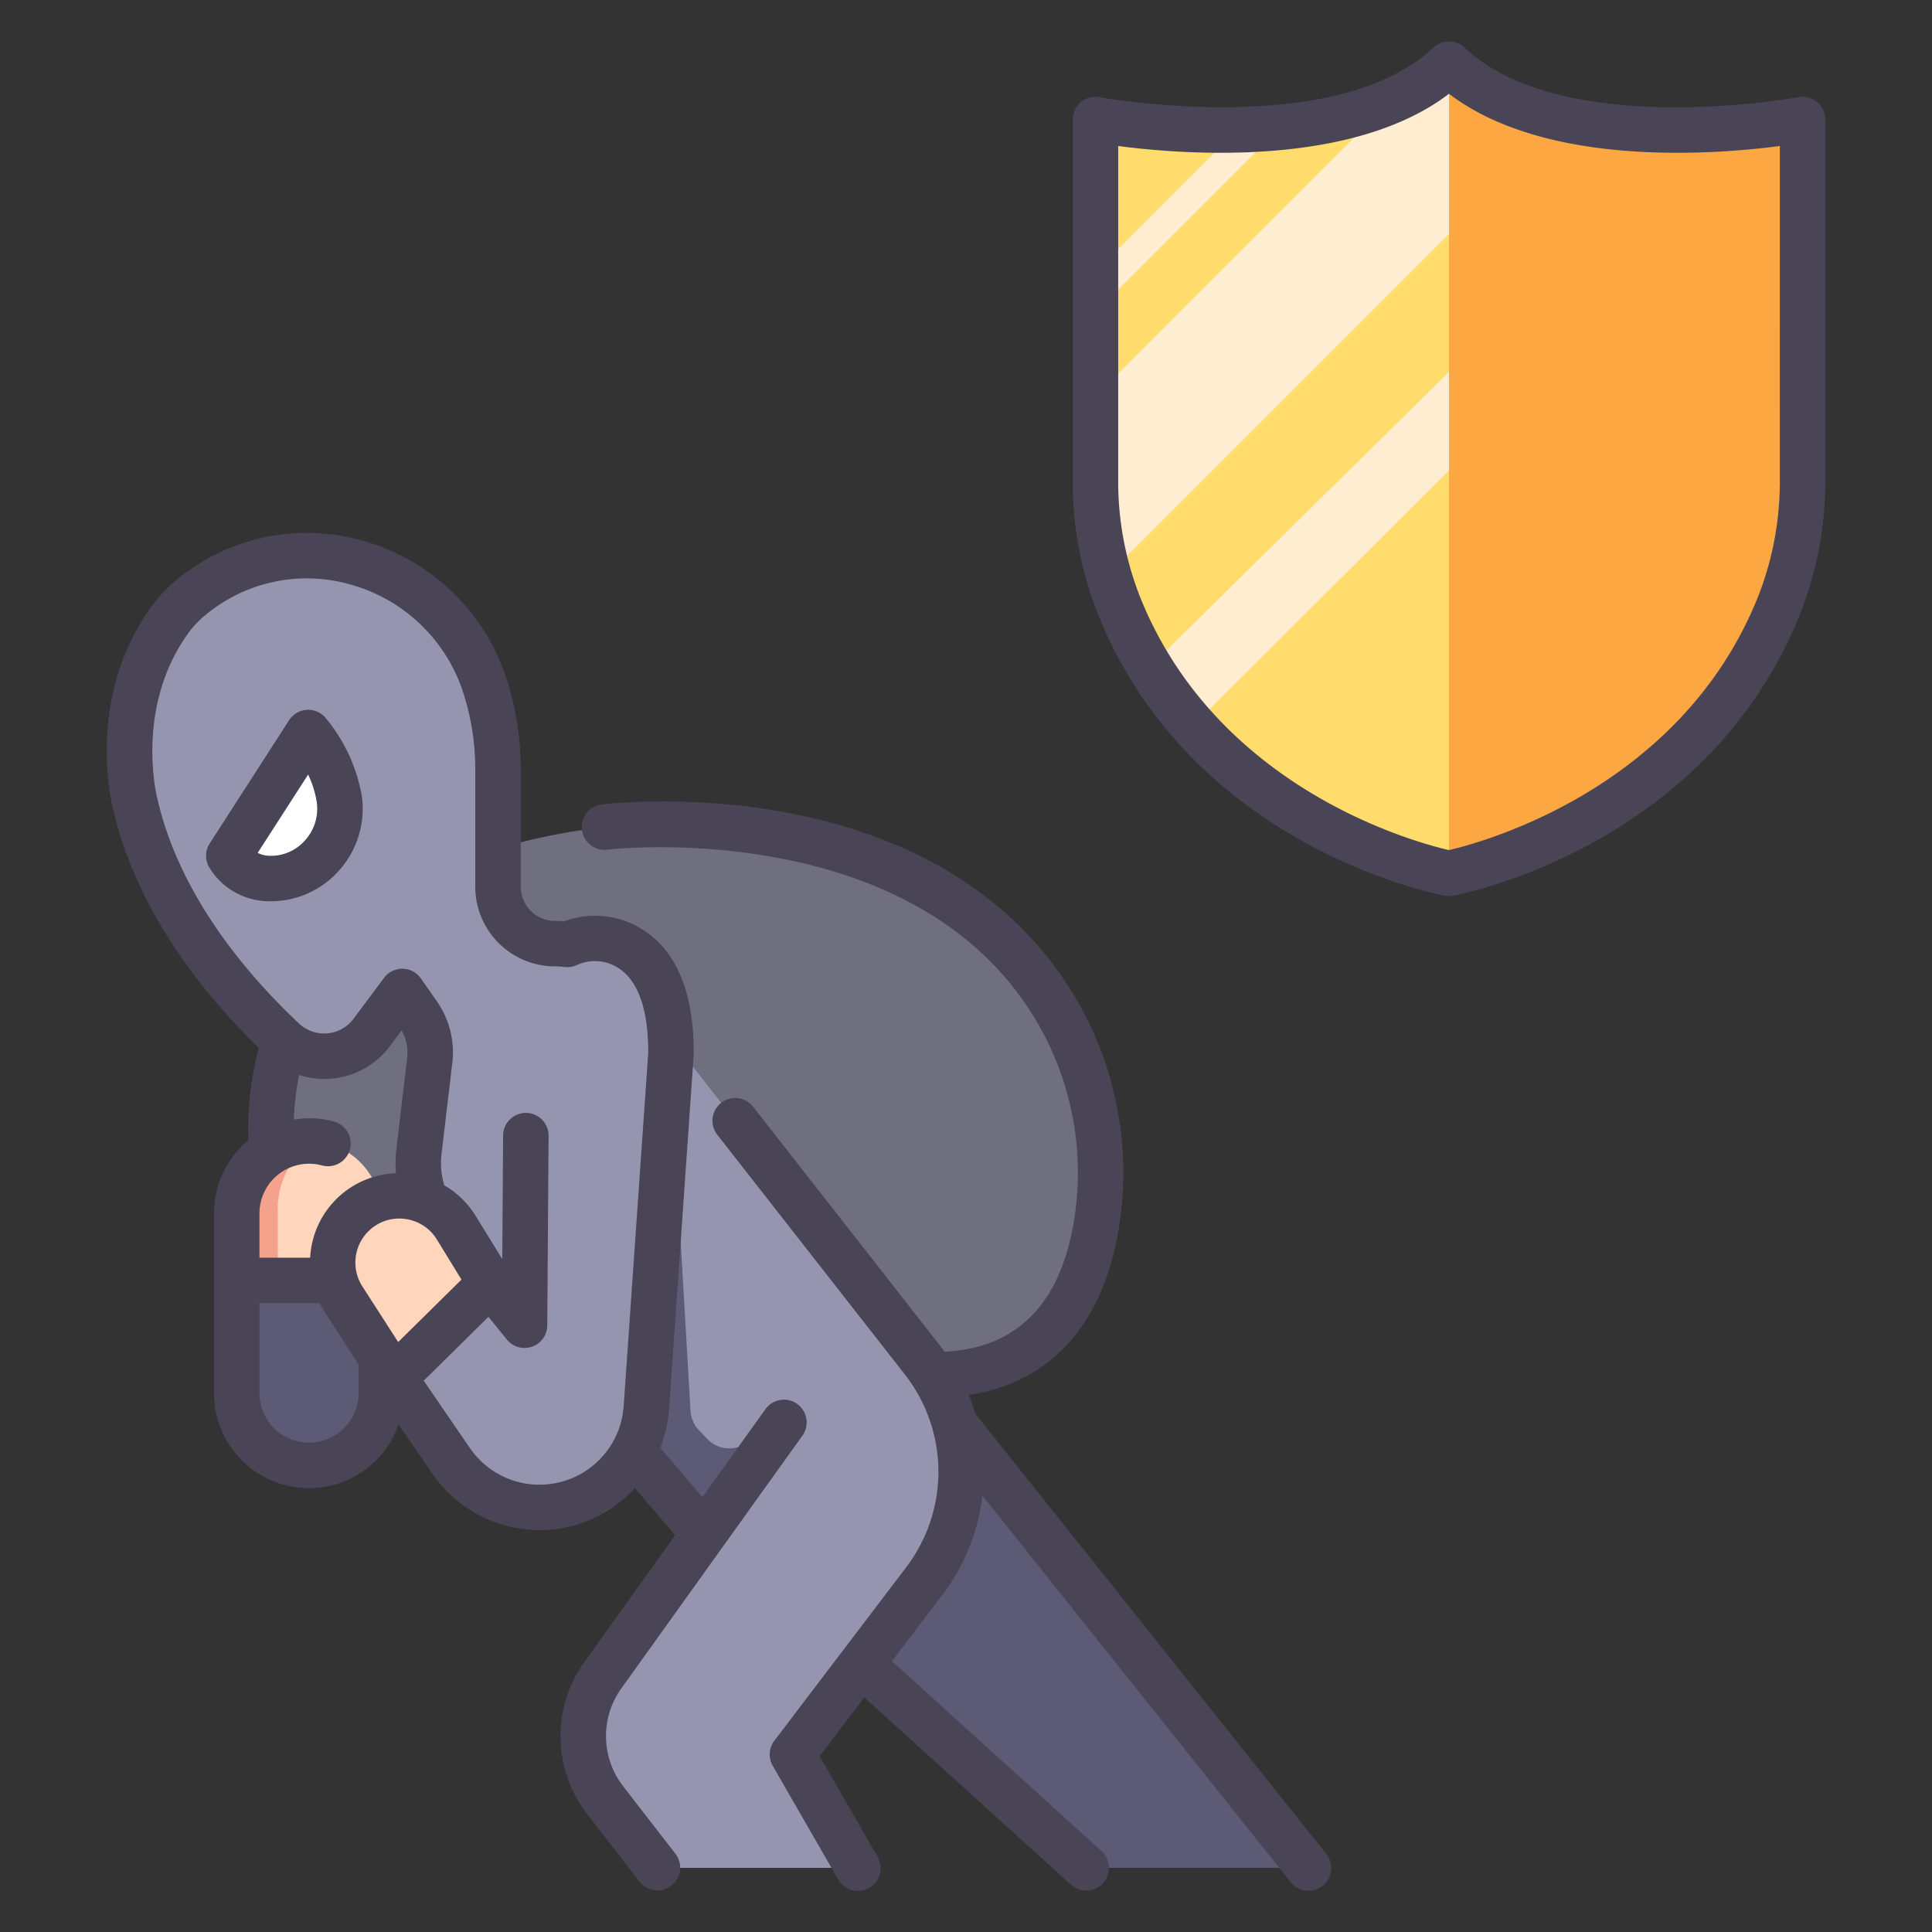 <?xml version="1.0" encoding="UTF-8"?> <svg xmlns="http://www.w3.org/2000/svg" id="icons" viewBox="0 0 340 340"><rect x="0" y="0" width="340" height="340" fill="#333333" stroke="none"/> <path d="M48.143,205.386s-9.629-51.814,58.233-59.838c0,0,54.68-6.685,78.372,30.338a56.623,56.623,0,0,1,8.276,39.153c-2.122,13.62-9.711,29.379-33.918,26.57Z" style="fill:#6f6f7f"></path> <path d="M41.66,225.332H67.109v19.831a12.724,12.724,0,0,1-12.724,12.724h0A12.725,12.725,0,0,1,41.66,245.163Z" style="fill:#5d5a75"></path> <path d="M41.66,225.332H67.109V213.524A12.724,12.724,0,0,0,54.385,200.8h0A12.725,12.725,0,0,0,41.66,213.524Z" style="fill:#ffd6bb"></path> <polygon points="165.019 246.914 230.252 328.711 191.16 328.711 142.954 285.046 165.019 246.914" style="fill:#5d5a75"></polygon> <path d="M33.666,105.111c17.476-14.347,43.9-6.568,51.4,14.763a47.608,47.608,0,0,1,2.574,15.045v21.116a10.027,10.027,0,0,0,2.635,6.775h0a10.026,10.026,0,0,0,7.391,3.251h0a15.045,15.045,0,0,1,11.849,5.774l52.889,67.6a31.752,31.752,0,0,1,.269,38.782l-23.214,30.537,11.487,19.956H115.717l-9.182-11.867a18.5,18.5,0,0,1-.408-22.1l17.758-24.792L77.753,215.979A17.307,17.307,0,0,1,73.721,202.7l1.9-16.112a11.746,11.746,0,0,0-2.042-8.114l-2.793-3.99-5.363,7.188a10.457,10.457,0,0,1-15.55,1.37c-8.9-8.38-21.845-23.187-26.056-41.487,0,0-4.73-17.5,6.07-32.471a20.683,20.683,0,0,1,3.487-3.735C33.471,105.272,33.567,105.192,33.666,105.111Z" style="fill:#9695af"></path> <path d="M86.286,225.8l-6-9.763a11.747,11.747,0,0,0-16.952-3.323h0A11.747,11.747,0,0,0,60.4,228.551l8.973,13.931Z" style="fill:#ffd6bb"></path> <path d="M40.259,150.611l13.978-21.7a25.312,25.312,0,0,1,5.476,11.734,12.291,12.291,0,0,1-12.1,13.964A8.44,8.44,0,0,1,40.259,150.611Z" style="fill:#fff"></path> <path d="M138.47,249.065l-7.128,4.89a5.316,5.316,0,0,1-6.86-.722l-1.511-1.59a5.32,5.32,0,0,1-1.454-3.355L118.356,193.7a1,1,0,0,0-1.977-.181L107,231.912s-8.651.183-10.311,6.226l14.939,17.479,4.066,4.757h0l8.188,9.58,16.109-19.21A1.144,1.144,0,0,0,138.47,249.065Z" style="fill:#5d5a75"></path> <path d="M110.012,166.435c4.491,2.314,8.08,7.679,8.072,18.92l-4.337,62.391A18.849,18.849,0,0,1,97.7,265.085h0A18.85,18.85,0,0,1,79.4,257.1L69.375,242.482,86.286,225.8l6.191,7.153.064-33.1V177.5C92.541,168.514,102.029,162.321,110.012,166.435Z" style="fill:#9695af"></path> <path d="M48.888,213.26a14.233,14.233,0,0,1,6.367-12.416c-.289-.019-.576-.044-.871-.044A12.724,12.724,0,0,0,41.66,213.524v11.808h7.228Z" style="fill:#f4a28c"></path> <path d="M255,11.28c-18.822,17.869-62.221,9.755-62.221,9.755V84.351a59.536,59.536,0,0,0,4.027,21.915C212.439,145.775,255,153.693,255,153.693s42.56-7.918,58.193-47.427a59.536,59.536,0,0,0,4.027-21.915V21.035S273.821,29.149,255,11.28Z" style="fill:#ffdc6c"></path> <path d="M255,11.28a34.628,34.628,0,0,1-10.379,6.609L192.779,69.732V84.351a61.114,61.114,0,0,0,2.282,16.758l80.156-80.156C267.542,19.28,260.3,16.309,255,11.28Z" style="fill:#ffedd2"></path> <path d="M202.336,117.35a71.94,71.94,0,0,0,7.648,10.307L311.226,26.764V21.9c-3.349.4-7.873.806-12.988.933Z" style="fill:#ffedd2"></path> <path d="M313.193,106.266a59.536,59.536,0,0,0,4.027-21.915V21.035s-43.4,8.114-62.22-9.755V153.693S297.56,145.775,313.193,106.266Z" style="fill:#fca742"></path> <path d="M192.779,54.971,225.356,22.4c-2.568.246-5.116.386-7.59.444L192.779,47.826Z" style="fill:#ffedd2"></path> <path d="M196.977,215.655a60.463,60.463,0,0,0-8.86-41.925c-24.764-38.7-79.89-32.438-82.226-32.153a4,4,0,1,0,.97,7.942c.52-.066,52.437-5.981,74.518,28.523a52.466,52.466,0,0,1,7.693,36.381c-2.33,14.953-10.02,22.819-22.843,23.453-.222-.3-.444-.607-.677-.905l-33.04-42.231a4,4,0,0,0-6.3,4.93l33.04,42.23a27.768,27.768,0,0,1,.235,33.9l-23.214,30.537a4,4,0,0,0-.282,4.416l11.487,19.956a4,4,0,1,0,6.933-3.99l-10.161-17.654L152.1,298.73l36.372,32.946a4,4,0,0,0,5.371-5.93l-36.884-33.409,8.893-11.7a35.663,35.663,0,0,0,7.037-17.437l54.233,68a4,4,0,1,0,6.254-4.988l-61.711-77.38c-.333-1.127-.729-2.239-1.175-3.336C184.97,243.322,194.285,232.932,196.977,215.655Z" style="fill:#494456"></path> <path d="M37.66,213.524v31.639a16.713,16.713,0,0,0,32.491,5.524L76.1,259.36A23.011,23.011,0,0,0,95,269.283a22.5,22.5,0,0,0,3.288-.241,22.822,22.822,0,0,0,13.441-7.158l7.085,8.288-15.935,22.245a22.36,22.36,0,0,0,.5,26.874l9.182,11.867a4,4,0,0,0,6.328-4.894L109.7,314.4a14.413,14.413,0,0,1-.319-17.321l17.759-24.792,14.128-19.722a4,4,0,0,0-6.5-4.659l-11.154,15.571-7.431-8.694a22.51,22.51,0,0,0,1.559-6.756l4.338-62.391c.007-.091.01-.183.01-.275.009-11.41-3.437-18.972-10.239-22.477a15.54,15.54,0,0,0-12.559-.742c-.538-.046-1.079-.076-1.622-.076a6.029,6.029,0,0,1-6.026-6.028V134.849a51.8,51.8,0,0,0-2.8-16.3A37.04,37.04,0,0,0,63.888,95.177a35.79,35.79,0,0,0-32.762,6.843l-.32.266a24.748,24.748,0,0,0-4.159,4.458c-11.5,15.944-7.121,34.187-6.71,35.771,4.127,17.853,15.866,32.41,25.6,41.9a57.076,57.076,0,0,0-1.83,16.247A16.693,16.693,0,0,0,37.66,213.524Zm16.725,40.363a8.734,8.734,0,0,1-8.725-8.724V229.331H56.245c.24.47.5.933.794,1.386l6.069,9.424v5.022A8.733,8.733,0,0,1,54.385,253.887Zm17.383-39.3a7.859,7.859,0,0,1,1.479.446c.031.014.063.024.093.037a7.666,7.666,0,0,1,3.538,3.063l4.335,7.054L70.071,236.177l-6.3-9.792A7.757,7.757,0,0,1,65.7,215.943a7.656,7.656,0,0,1,4.552-1.5A7.841,7.841,0,0,1,71.768,214.589ZM27.72,140.659c-.01-.042-.024-.095-.035-.136-.041-.158-4.052-15.927,5.451-29.1a16.736,16.736,0,0,1,2.818-3.016l.25-.207a27.9,27.9,0,0,1,25.528-5.321A29.035,29.035,0,0,1,81.29,121.2a43.693,43.693,0,0,1,2.348,13.718v21.115a14.028,14.028,0,0,0,14.026,14.028,10.992,10.992,0,0,1,1.579.113c.107.015.21.007.316.013a3.928,3.928,0,0,0,.434.019c.13-.006.255-.031.382-.049a3.6,3.6,0,0,0,.4-.063,3.752,3.752,0,0,0,.415-.141c.1-.035.2-.056.294-.1a7.532,7.532,0,0,1,6.7.136c3.9,2.011,5.888,7.133,5.9,15.226l-4.328,62.252a14.85,14.85,0,0,1-27.06,7.368l-8.13-11.857,10.456-10.312.937-.925,3.246,4a4,4,0,0,0,7.105-2.5l.231-33.358a4,4,0,0,0-3.973-4.028H92.54a4,4,0,0,0-4,3.973l-.151,21.758-4.7-7.643a15.767,15.767,0,0,0-5.5-5.344,13.315,13.315,0,0,1-.5-5.43L79.6,187.06a15.732,15.732,0,0,0-2.738-10.879l-2.793-3.991a4,4,0,0,0-6.483-.1l-5.363,7.189a6.459,6.459,0,0,1-9.6.849C43.407,171.459,31.61,157.571,27.72,140.659Zm24.917,48.519a14.391,14.391,0,0,0,16-5.113l2.035-2.728a7.724,7.724,0,0,1,.984,4.783l-1.9,16.111a21.334,21.334,0,0,0-.071,4.242,15.67,15.67,0,0,0-15.1,14.858H45.66v-7.807A8.735,8.735,0,0,1,56.672,205.1a4,4,0,0,0,2.088-7.723,16.244,16.244,0,0,0-7.053-.344A49.129,49.129,0,0,1,52.637,189.178Z" style="fill:#494456"></path> <path d="M59.759,153.092a16.27,16.27,0,0,0,3.915-13.008,29.421,29.421,0,0,0-6.441-13.821,4,4,0,0,0-6.358.484L36.9,148.445a4,4,0,0,0,.019,4.361,12.374,12.374,0,0,0,10.661,5.8h.145A16.023,16.023,0,0,0,59.759,153.092Zm-6.018-5.273a7.99,7.99,0,0,1-6.093,2.791,4.9,4.9,0,0,1-2.3-.519l8.877-13.779a17.394,17.394,0,0,1,1.525,4.9A8.273,8.273,0,0,1,53.741,147.819Z" style="fill:#494456"></path> <path d="M316.485,17.1c-.413.077-41.589,7.549-58.731-8.725-.075-.071-.16-.121-.239-.185a3.728,3.728,0,0,0-.319-.247,3.948,3.948,0,0,0-.352-.2c-.112-.058-.222-.12-.338-.167s-.256-.087-.386-.125-.233-.071-.352-.095-.264-.036-.4-.048-.245-.026-.368-.026a3.83,3.83,0,0,0-.386.027c-.127.012-.253.022-.379.046s-.246.063-.369.1a2.717,2.717,0,0,0-.721.294,3.712,3.712,0,0,0-.342.191,4.016,4.016,0,0,0-.324.251c-.077.063-.162.113-.236.183-17.108,16.242-58.32,8.8-58.733,8.724a4,4,0,0,0-4.734,3.932V84.351a63.279,63.279,0,0,0,4.307,23.386c16.261,41.094,59.356,49.548,61.183,49.888h.007a3.99,3.99,0,0,0,.719.067h.01a3.99,3.99,0,0,0,.719-.067h.007c1.827-.34,44.921-8.794,61.182-49.888a63.291,63.291,0,0,0,4.308-23.386V21.035a4,4,0,0,0-4.736-3.931Zm-3.264,67.247a55.327,55.327,0,0,1-3.747,20.443C295.96,138.945,260.528,148.331,255,149.6c-5.542-1.26-40.916-10.556-54.47-44.808a55.336,55.336,0,0,1-3.746-20.443V25.694c11.539,1.519,41.15,3.823,58.221-9.191,17.07,13.015,46.682,10.711,58.221,9.191Z" style="fill:#494456"></path> </svg> 